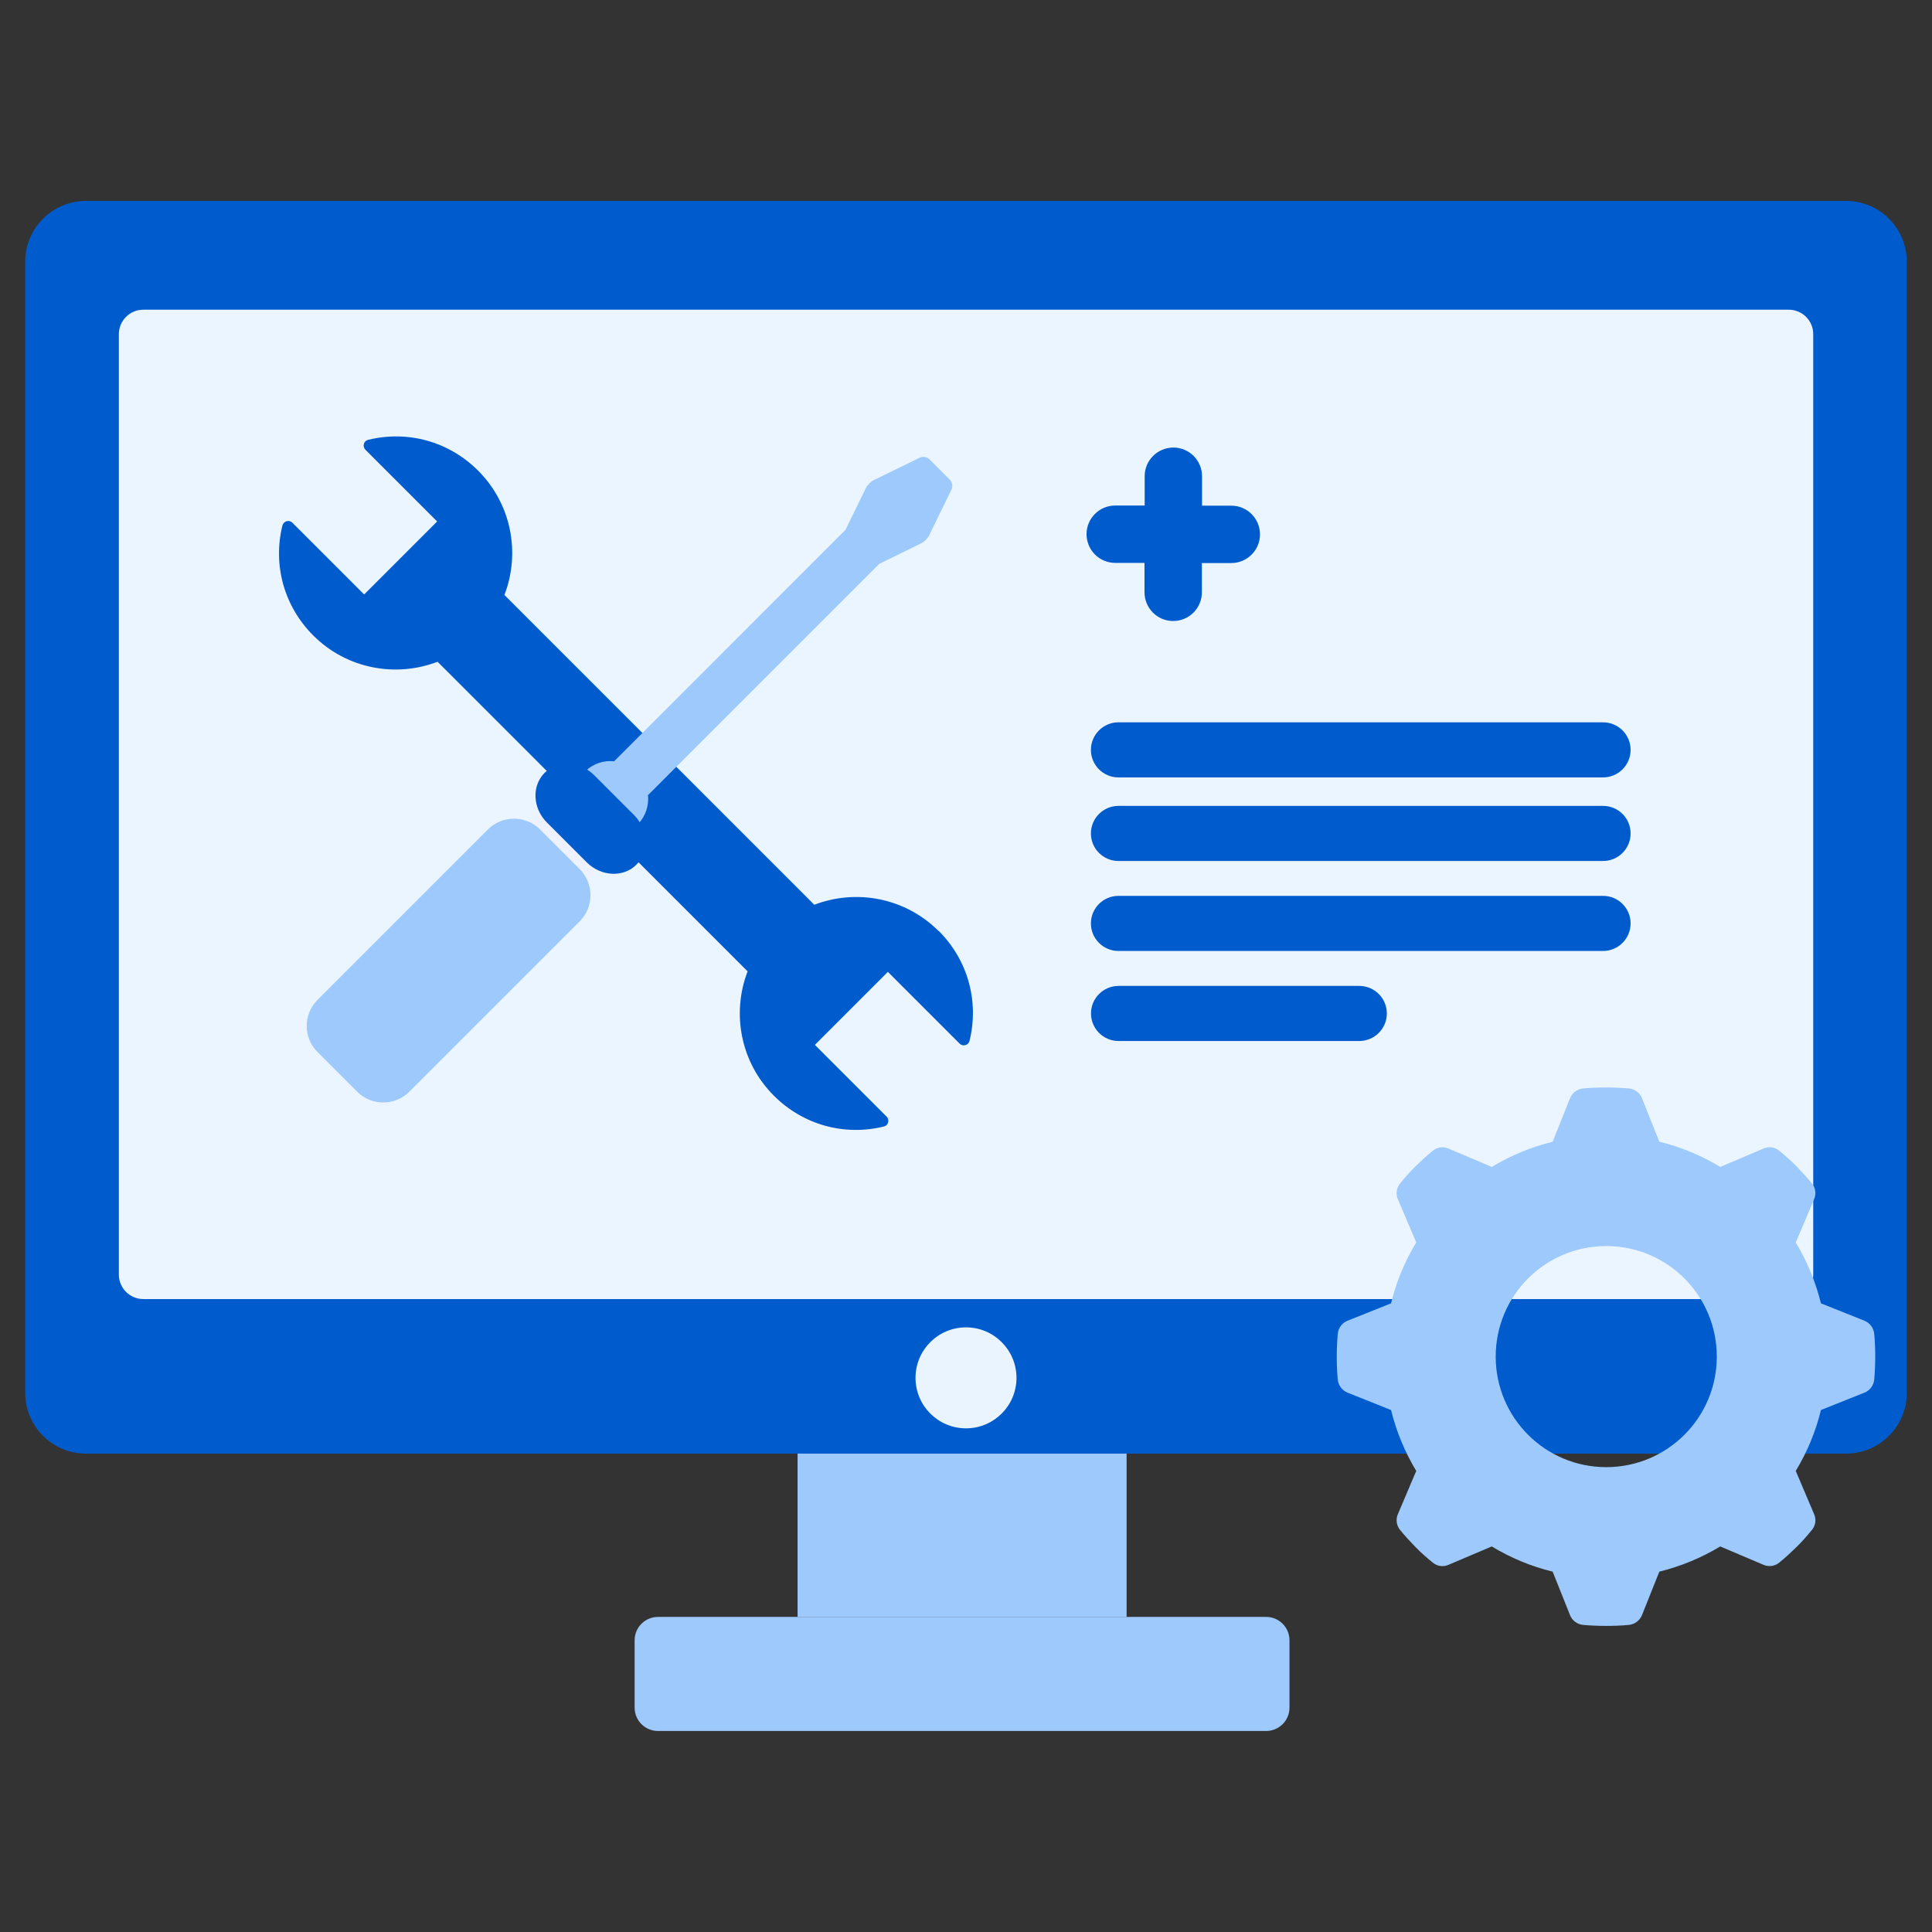 <?xml version="1.0" encoding="UTF-8"?>
<svg xmlns="http://www.w3.org/2000/svg" width="230" height="230" viewBox="0 0 230 230" fill="none">
  <rect x="0" y="0" width="230" height="230" fill="#333333" stroke="none"/>
  <path d="M219.76 23.92H10.24C6.241 23.92 3 27.162 3 31.16V165.81C3 169.809 6.241 173.05 10.24 173.05H219.76C223.759 173.05 227 169.809 227 165.81V31.16C227 27.162 223.759 23.92 219.76 23.92Z" fill="#005CCC"></path>
  <path d="M212.95 36.87H17.06C15.453 36.87 14.15 38.173 14.15 39.78V151.74C14.15 153.347 15.453 154.65 17.06 154.65H212.95C214.558 154.65 215.86 153.347 215.86 151.74V39.78C215.86 38.173 214.558 36.87 212.95 36.87Z" fill="#EBF5FF"></path>
  <path d="M134.12 173.05H94.95V192.49H134.12V173.05Z" fill="#9DC9FC"></path>
  <path d="M190.84 92.55H133.15C131.34 92.55 129.87 91.08 129.87 89.27C129.87 87.46 131.34 85.99 133.15 85.99H190.84C192.65 85.99 194.12 87.46 194.12 89.27C194.12 91.08 192.65 92.55 190.84 92.55Z" fill="#005CCC"></path>
  <path d="M190.84 102.5H133.15C131.34 102.5 129.87 101.03 129.87 99.22C129.87 97.41 131.34 95.94 133.15 95.94H190.84C192.65 95.94 194.12 97.41 194.12 99.22C194.12 101.03 192.65 102.5 190.84 102.5Z" fill="#005CCC"></path>
  <path d="M190.84 113.21H133.15C131.34 113.21 129.87 111.74 129.87 109.93C129.87 108.12 131.34 106.65 133.15 106.65H190.84C192.65 106.65 194.12 108.12 194.12 109.93C194.12 111.74 192.65 113.21 190.84 113.21Z" fill="#005CCC"></path>
  <path d="M161.82 123.93H133.16C131.35 123.93 129.88 122.46 129.88 120.65C129.88 118.84 131.35 117.37 133.16 117.37H161.82C163.63 117.37 165.1 118.84 165.1 120.65C165.1 122.46 163.63 123.93 161.82 123.93Z" fill="#005CCC"></path>
  <path d="M111.74 110.84C107.75 106.85 101.91 105.8 96.94 107.71L80.2 90.97L76.84 94.33C76.75 94.42 76.7 94.55 76.71 94.68C76.81 95.67 76.54 96.64 75.95 97.42C75.84 97.56 75.83 97.77 75.93 97.92C76.86 99.4 76.76 101.2 75.71 102.35L89 115.64C87.09 120.6 88.13 126.45 92.13 130.44C95.59 133.9 100.48 135.27 105.22 134.11C105.35 134.08 105.46 134.01 105.55 133.93C105.64 133.85 105.7 133.74 105.73 133.62C105.8 133.38 105.73 133.11 105.55 132.93L97.01 124.39L105.7 115.7L114.24 124.24C114.42 124.42 114.68 124.49 114.93 124.42C115.05 124.38 115.15 124.32 115.24 124.24C115.33 124.15 115.39 124.04 115.42 123.91C116.58 119.17 115.21 114.28 111.75 110.82L111.74 110.84Z" fill="#005CCC"></path>
  <path d="M67.69 91.21C68.44 91.21 69.18 91.43 69.84 91.84C69.91 91.88 69.99 91.91 70.07 91.91C70.16 91.91 70.26 91.88 70.33 91.82C71 91.31 71.81 91.04 72.67 91.04C72.81 91.04 72.94 91.04 73.08 91.06H73.12C73.23 91.06 73.35 91.02 73.43 90.93L76.79 87.57L60.05 70.83C61.96 65.87 60.92 60.03 56.92 56.03C53.46 52.57 48.57 51.2 43.83 52.36C43.7 52.39 43.59 52.46 43.5 52.54C43.41 52.62 43.35 52.73 43.32 52.85C43.25 53.09 43.32 53.36 43.5 53.54L52.04 62.08L43.35 70.77L34.81 62.23C34.63 62.05 34.37 61.98 34.12 62.05C34 62.08 33.9 62.15 33.81 62.23C33.72 62.32 33.66 62.43 33.62 62.56C32.46 67.3 33.83 72.19 37.29 75.65C41.28 79.64 47.12 80.69 52.09 78.78L65.38 92.07C65.98 91.51 66.78 91.21 67.66 91.21H67.69Z" fill="#005CCC"></path>
  <path d="M63.97 99.06L68.71 103.8C69.1 104.19 69.4 104.65 69.59 105.14L71.64 103.09C71.16 102.88 70.71 102.58 70.32 102.19L65.58 97.45C65.19 97.06 64.89 96.61 64.68 96.13L62.63 98.18C63.13 98.37 63.58 98.67 63.97 99.06Z" fill="#EEF1FF"></path>
  <path d="M113.1 57.13L110.64 54.67C110.37 54.4 109.86 54.31 109.51 54.48L104.03 57.15C103.68 57.32 103.26 57.74 103.09 58.09L100.65 63.08L73.11 90.63C71.89 90.5 70.65 90.89 69.71 91.78C70.03 91.96 70.32 92.19 70.59 92.45L75.33 97.19C75.6 97.46 75.82 97.75 76 98.06C76.88 97.12 77.27 95.87 77.14 94.66L104.68 67.12L109.67 64.68C110.02 64.51 110.44 64.09 110.61 63.74L113.28 58.26C113.45 57.91 113.36 57.41 113.09 57.13H113.1Z" fill="#9DC9FC"></path>
  <path d="M48.72 129.97C47.02 131.67 44.24 131.67 42.53 129.97L37.79 125.23C36.09 123.53 36.09 120.75 37.79 119.04L58.09 98.74C59.79 97.04 62.57 97.04 64.28 98.74L69.02 103.48C70.72 105.18 70.72 107.96 69.02 109.67L48.72 129.97Z" fill="#9DC9FC"></path>
  <path d="M223.12 158.76C223.04 158.07 222.59 157.48 221.94 157.22L216.78 155.16C216.15 152.61 215.14 150.16 213.78 147.91L215.95 142.8C216.24 142.17 216.15 141.42 215.7 140.88C215.13 140.17 214.5 139.5 213.86 138.84C213.22 138.18 212.53 137.58 211.82 137C211.28 136.55 210.53 136.45 209.9 136.75L204.79 138.92C202.54 137.56 200.1 136.54 197.54 135.92L195.48 130.76C195.23 130.11 194.64 129.66 193.94 129.58C193.03 129.5 192.1 129.46 191.19 129.46C190.28 129.46 189.35 129.5 188.44 129.58C187.75 129.66 187.16 130.11 186.9 130.76L184.84 135.92C182.29 136.55 179.84 137.56 177.59 138.92L172.48 136.75C171.85 136.46 171.1 136.55 170.56 137C169.85 137.57 169.18 138.2 168.52 138.84C167.86 139.48 167.26 140.17 166.68 140.88C166.23 141.42 166.13 142.17 166.43 142.8L168.6 147.91C167.24 150.16 166.22 152.6 165.6 155.16L160.44 157.22C159.79 157.47 159.34 158.06 159.26 158.76C159.18 159.67 159.14 160.6 159.14 161.51C159.14 162.42 159.17 163.35 159.26 164.26C159.34 164.95 159.79 165.54 160.44 165.8L165.6 167.86C166.23 170.41 167.24 172.86 168.6 175.11L166.43 180.22C166.14 180.85 166.23 181.6 166.68 182.14C167.25 182.85 167.88 183.52 168.52 184.18C169.16 184.84 169.85 185.44 170.56 186.02C171.1 186.47 171.85 186.57 172.48 186.27L177.59 184.1C179.84 185.46 182.28 186.48 184.84 187.1L186.9 192.26C187.15 192.91 187.74 193.36 188.44 193.44C189.35 193.52 190.28 193.56 191.19 193.56C192.1 193.56 193.03 193.53 193.94 193.44C194.63 193.36 195.22 192.91 195.48 192.26L197.54 187.1C200.09 186.47 202.54 185.46 204.79 184.1L209.9 186.27C210.53 186.56 211.28 186.47 211.82 186.02C212.53 185.45 213.2 184.82 213.86 184.18C214.52 183.54 215.12 182.85 215.7 182.14C216.15 181.6 216.25 180.85 215.95 180.22L213.78 175.11C215.14 172.86 216.16 170.42 216.78 167.86L221.94 165.8C222.59 165.55 223.04 164.96 223.12 164.26C223.2 163.35 223.24 162.42 223.24 161.51C223.24 160.6 223.21 159.67 223.12 158.76ZM191.22 174.66C183.95 174.66 178.06 168.77 178.06 161.5C178.06 154.23 183.95 148.34 191.22 148.34C198.49 148.34 204.38 154.23 204.38 161.5C204.38 168.77 198.49 174.66 191.22 174.66Z" fill="#9DC9FC"></path>
  <path d="M75.76 102.94C74.21 104.49 71.56 104.36 69.85 102.66L65.11 97.92C63.41 96.22 63.28 93.56 64.83 92.01C66.38 90.46 69.03 90.59 70.74 92.29L75.48 97.03C77.18 98.73 77.31 101.39 75.76 102.94Z" fill="#005CCC"></path>
  <path d="M115 170.04C118.319 170.04 121.01 167.349 121.01 164.03C121.01 160.711 118.319 158.02 115 158.02C111.681 158.02 108.99 160.711 108.99 164.03C108.99 167.349 111.681 170.04 115 170.04Z" fill="#E9F4FF"></path>
  <path d="M78.33 192.49H150.73C152.27 192.49 153.51 193.74 153.51 195.27V203.29C153.51 204.83 152.26 206.07 150.73 206.07H78.33C76.79 206.07 75.55 204.82 75.55 203.29V195.27C75.55 193.73 76.8 192.49 78.33 192.49Z" fill="#9DC9FC"></path>
  <path d="M146.59 60.2H143.1V56.7C143.1 54.81 141.57 53.28 139.69 53.28C137.8 53.28 136.27 54.81 136.27 56.69V60.18H132.77C130.88 60.18 129.35 61.71 129.35 63.59C129.35 65.48 130.88 67.01 132.76 67.01H136.25V70.51C136.25 72.4 137.78 73.93 139.66 73.93C141.55 73.93 143.08 72.4 143.08 70.52V67.03H146.58C148.47 67.03 150 65.5 150 63.62C150 61.73 148.47 60.2 146.59 60.2Z" fill="#005CCC"></path>
</svg>
